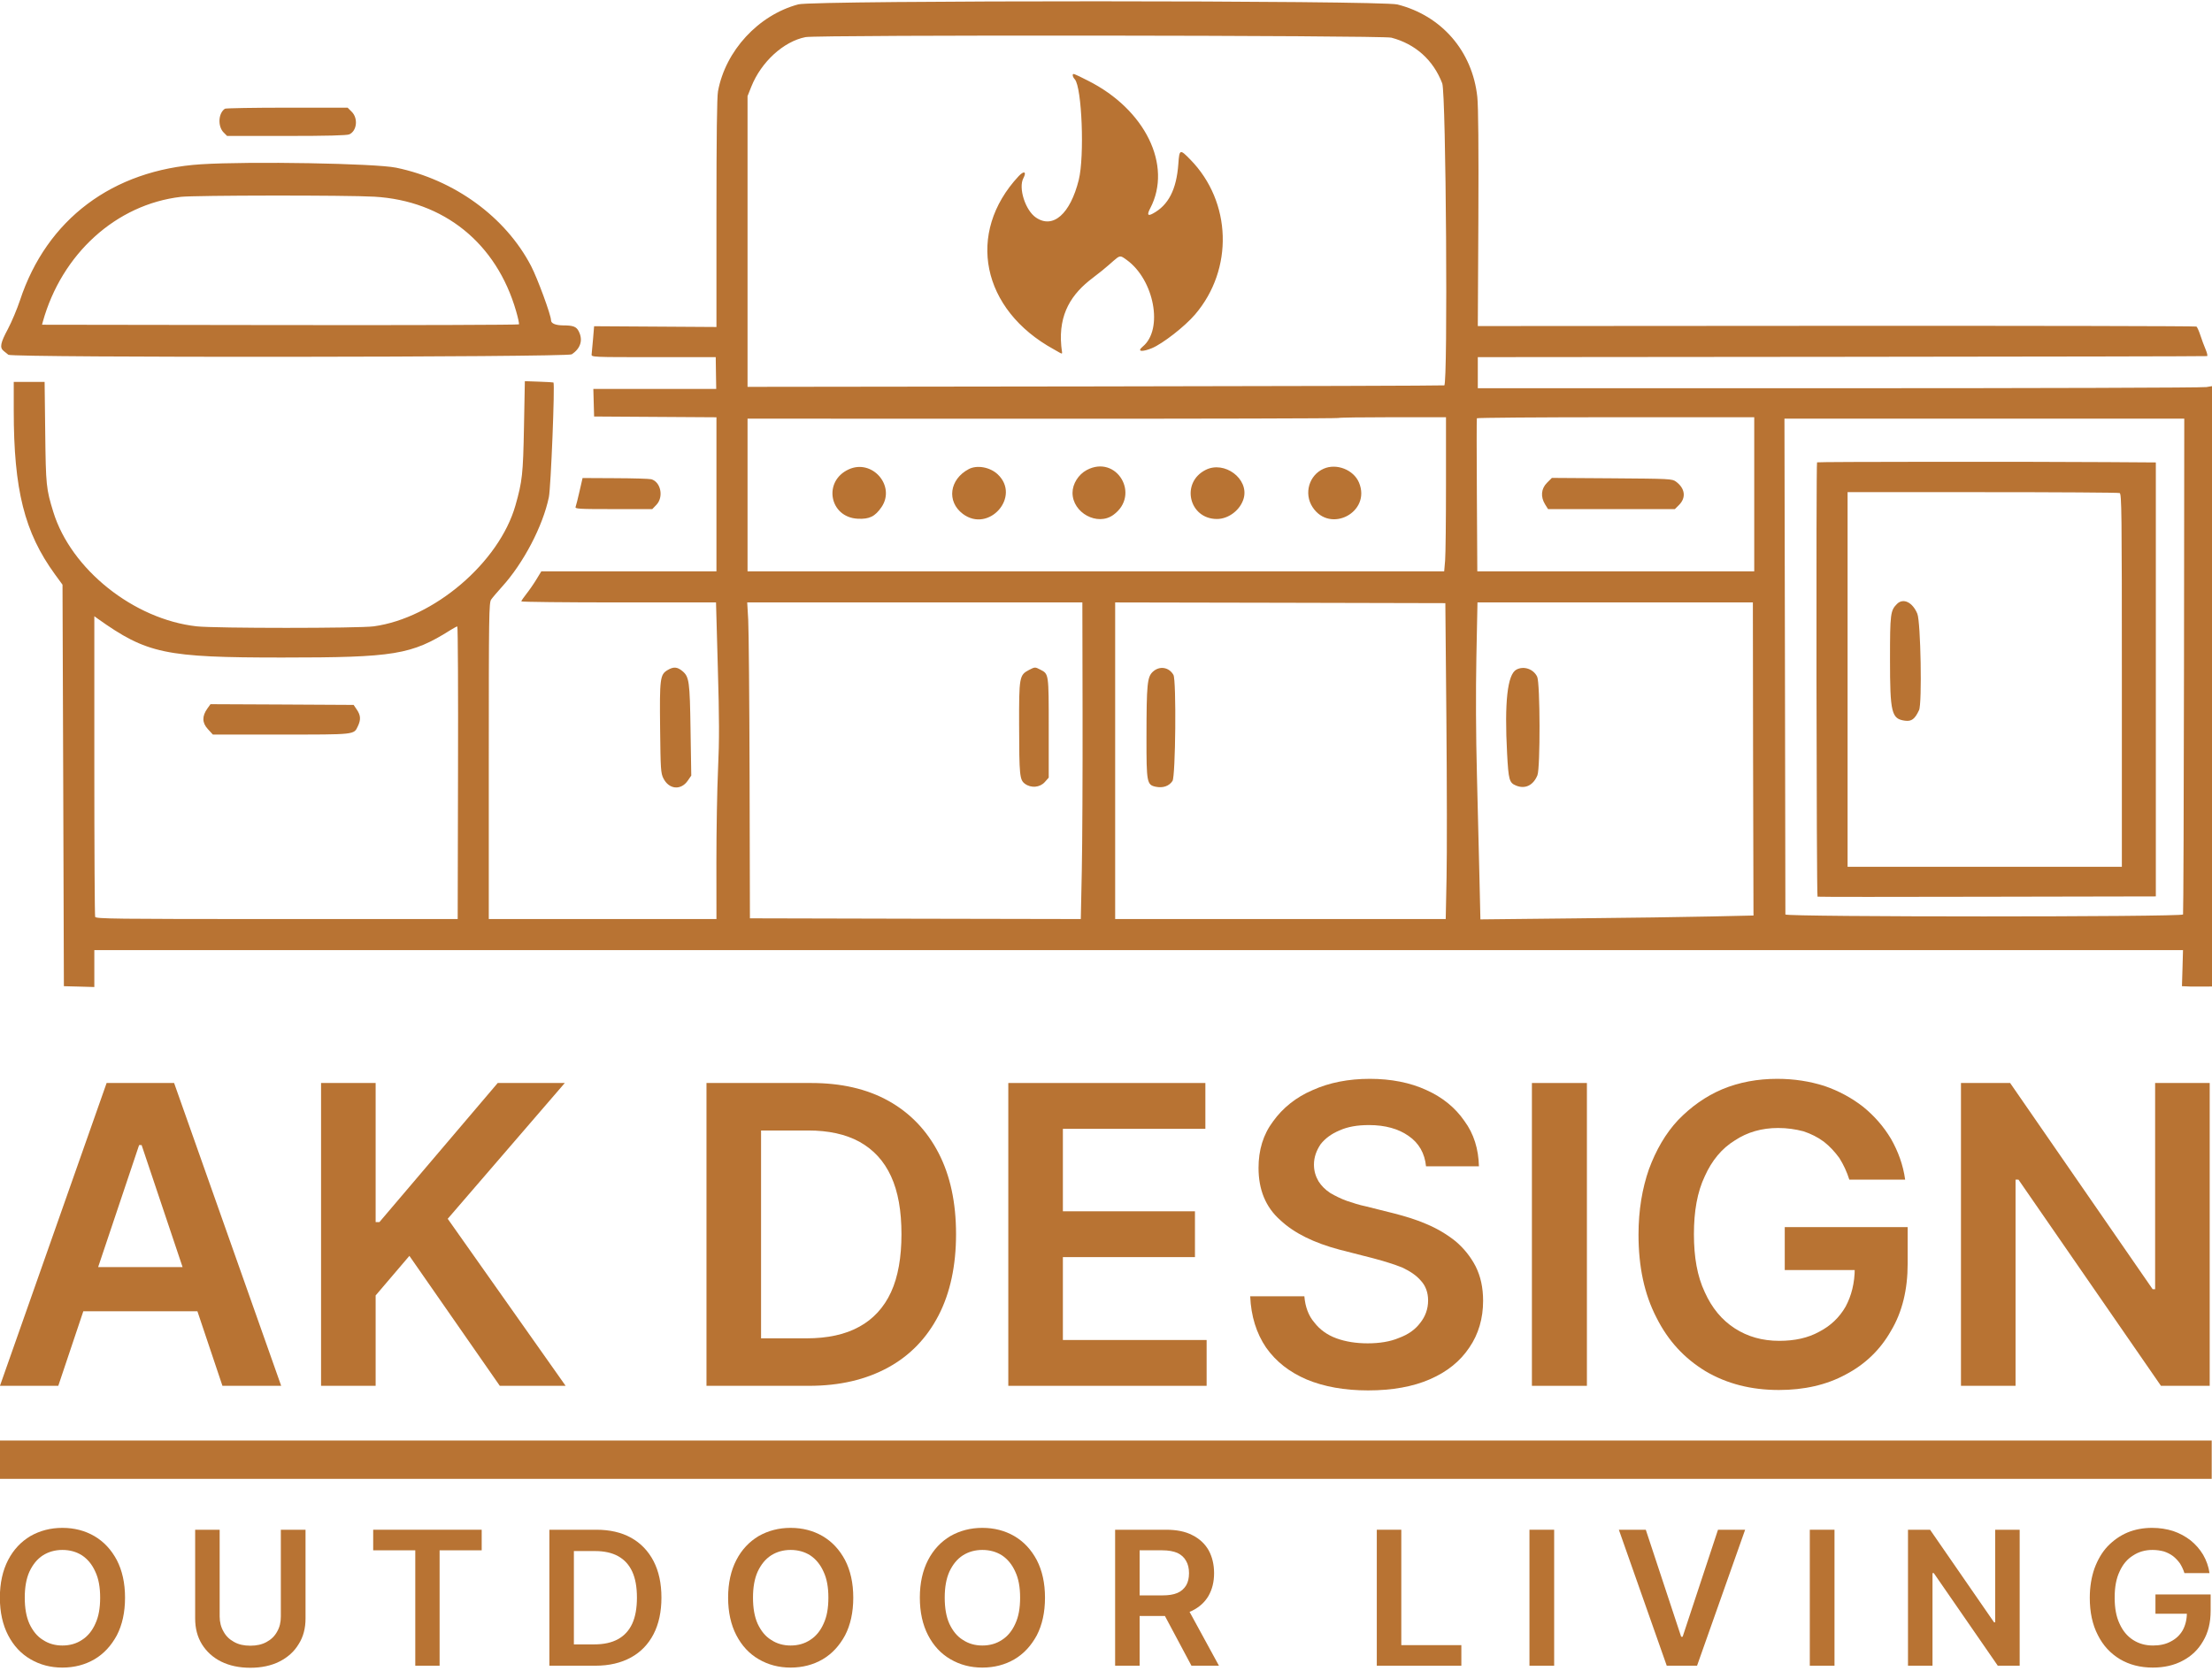 <?xml version="1.0" encoding="UTF-8" standalone="no"?> <svg xmlns="http://www.w3.org/2000/svg" xmlns:xlink="http://www.w3.org/1999/xlink" xmlns:serif="http://www.serif.com/" width="100%" height="100%" viewBox="0 0 176 133" version="1.1" xml:space="preserve" style="fill-rule:evenodd;clip-rule:evenodd;stroke-linejoin:round;stroke-miterlimit:2;"> <g transform="matrix(1,0,0,1,-12.012,-6.746)"> <g transform="matrix(1,0,0,1,-301.586,-319.035)"> <g transform="matrix(1.125,0,0,1.125,63.702,56.699)"> <path d="M278.594,239.492C275.77,240.246 273.438,242.77 272.91,245.645C272.836,246.039 272.801,248.898 272.801,254.277L272.801,262.316L268.477,262.289L264.148,262.262L264.074,263.156C264.031,263.648 263.988,264.141 263.973,264.25C263.949,264.449 264.008,264.449 268.352,264.449L272.75,264.449L272.766,265.574L272.785,266.699L264.094,266.699L264.121,267.676L264.148,268.648L268.477,268.676L272.801,268.703L272.801,279.602L260.414,279.602L260.063,280.18C259.871,280.496 259.551,280.957 259.355,281.203C259.16,281.449 259,281.684 259,281.727C259,281.766 262.098,281.801 265.883,281.801L272.77,281.801L272.898,286.402C273.004,290.02 273.008,291.555 272.914,293.578C272.848,294.992 272.797,297.961 272.797,300.176L272.801,304.199L256.699,304.199L256.699,293.023C256.699,282.691 256.711,281.824 256.867,281.598C256.961,281.461 257.305,281.059 257.629,280.699C259.152,279.023 260.523,276.406 260.949,274.352C261.09,273.672 261.383,266.344 261.273,266.242C261.262,266.23 260.801,266.203 260.25,266.184L259.25,266.148L259.188,269.398C259.125,272.723 259.07,273.227 258.586,274.934C257.438,278.969 252.824,282.91 248.566,283.492C247.527,283.637 237.313,283.637 236.035,283.492C231.586,282.996 227.156,279.461 225.902,275.406C225.395,273.758 225.371,273.527 225.328,269.773L225.285,266.199L223.102,266.199L223.102,268.23C223.102,273.832 223.859,276.848 226.012,279.809L226.551,280.547L226.602,294.75L226.648,308.949L227.727,308.977L228.801,309.008L228.801,306.398L376.523,306.398L376.488,307.676L376.449,308.949L377.027,308.973C377.344,308.98 378.592,308.972 378.592,308.972L378.699,266.48L378.176,266.566C377.887,266.613 366.176,266.648 352.148,266.648L326.648,266.648L326.648,264.449L352.395,264.426C366.555,264.414 378.176,264.391 378.227,264.375C378.273,264.359 378.227,264.145 378.121,263.898C378.016,263.652 377.848,263.203 377.75,262.898C377.652,262.598 377.527,262.32 377.473,262.285C377.418,262.25 365.961,262.227 352.012,262.234L326.648,262.25L326.688,254.648C326.711,249.625 326.684,246.707 326.613,246.039C326.266,242.805 324.094,240.293 320.961,239.5C319.801,239.207 279.688,239.199 278.594,239.492M279.102,241.809C277.551,242.113 275.965,243.563 275.266,245.316L275,245.984L275,266.551L299.574,266.52C313.09,266.504 324.207,266.469 324.277,266.445C324.539,266.359 324.402,245.781 324.133,245.082C323.5,243.43 322.234,242.293 320.531,241.848C319.875,241.68 279.965,241.641 279.102,241.809M298,244.516C298,244.582 298.063,244.707 298.145,244.793C298.648,245.352 298.84,250.238 298.426,251.91C297.824,254.324 296.605,255.395 295.398,254.574C294.648,254.066 294.141,252.477 294.508,251.789C294.754,251.324 294.555,251.238 294.172,251.648C290.434,255.66 291.539,261.094 296.672,263.902C297.41,264.309 297.25,264.338 297.188,263.648C296.984,261.374 297.931,259.959 299.414,258.844C301.474,257.295 301.113,257.066 301.809,257.566C303.762,258.969 304.422,262.48 302.957,263.695C302.473,264.098 302.979,264.072 303.602,263.813C304.364,263.496 305.934,262.273 306.652,261.43C309.387,258.23 309.242,253.465 306.32,250.477C305.578,249.715 305.543,249.73 305.469,250.773C305.34,252.586 304.77,253.703 303.656,254.297C303.297,254.488 303.242,254.371 303.484,253.91C305.063,250.883 303.125,246.922 299.078,244.891C298.008,244.352 298,244.348 298,244.516M238.039,246.875C237.563,247.191 237.516,248.125 237.953,248.563L238.191,248.801L242.391,248.801C245.254,248.801 246.668,248.766 246.836,248.688C247.375,248.441 247.469,247.555 247.008,247.094L246.715,246.801L242.434,246.801C240.078,246.801 238.102,246.836 238.039,246.875M236.352,250.805C230.09,251.203 225.438,254.699 223.547,260.418C223.34,261.039 222.953,261.961 222.688,262.461C222.164,263.434 222.098,263.77 222.379,264.004C222.477,264.082 222.633,264.211 222.723,264.281C222.988,264.496 262.242,264.461 262.563,264.25C263.199,263.832 263.379,263.234 263.055,262.609C262.891,262.289 262.66,262.203 261.969,262.203C261.426,262.199 261.102,262.066 261.102,261.844C261.102,261.477 260.141,258.863 259.688,257.996C257.879,254.531 254.273,251.902 250.148,251.047C248.672,250.742 239.82,250.586 236.352,250.805M234.926,253.109C230.348,253.645 226.496,257.133 225.156,261.953L225.102,262.156L241.941,262.18C251.207,262.195 258.805,262.168 258.832,262.129C258.859,262.086 258.77,261.668 258.633,261.199C257.246,256.387 253.527,253.383 248.602,253.098C246.672,252.984 235.91,252.996 234.926,253.109M316.777,268.754C316.75,268.785 307.336,268.809 295.863,268.805L275,268.801L275,279.602L324.27,279.602L324.336,278.836C324.371,278.414 324.398,275.961 324.398,273.387L324.398,268.699L320.617,268.699C318.535,268.699 316.809,268.723 316.777,268.754M326.582,268.773C326.563,268.816 326.563,271.27 326.582,274.227L326.613,279.602L346.199,279.602L346.199,268.699L336.406,268.699C331.02,268.699 326.598,268.734 326.582,268.773M348.371,286.273C348.387,295.887 348.402,303.805 348.402,303.875C348.398,304.059 376.457,304.059 376.527,303.875C376.551,303.805 376.582,295.887 376.594,286.273L376.613,268.801L348.336,268.801L348.371,286.273ZM350.641,271.891C350.566,271.969 350.598,302.586 350.676,302.617C350.715,302.637 356.117,302.637 362.676,302.621L374.602,302.598L374.602,271.898L371.176,271.875C365.609,271.836 350.688,271.848 350.641,271.891M282.148,272.391C280.324,273.23 280.789,275.777 282.789,275.879C283.617,275.922 284.02,275.723 284.477,275.055C285.496,273.555 283.813,271.621 282.148,272.391M290.648,272.367C289.277,273.09 289.066,274.66 290.223,275.535C292.07,276.926 294.371,274.301 292.684,272.73C292.141,272.227 291.227,272.063 290.648,272.367M298.992,272.434C298.402,272.746 297.984,273.414 297.984,274.047C297.984,275.465 299.75,276.422 300.871,275.609C302.82,274.199 301.109,271.313 298.992,272.434M307.398,272.426C305.617,273.324 306.215,275.898 308.199,275.898C309.035,275.898 309.871,275.246 310.094,274.426C310.465,273.047 308.727,271.754 307.398,272.426M315.75,272.34C314.711,272.793 314.332,274.098 314.961,275.059C316.199,276.957 319.121,275.414 318.246,273.324C317.867,272.418 316.66,271.941 315.75,272.34M263.117,273.938C263,274.457 262.875,274.949 262.84,275.039C262.785,275.184 263.039,275.199 265.52,275.199L268.262,275.199L268.555,274.895C269.082,274.344 268.867,273.277 268.191,273.086C268.059,273.051 266.91,273.016 265.641,273.012L263.332,273L263.117,273.938ZM331.543,273.336C331.125,273.754 331.074,274.324 331.406,274.863L331.617,275.199L340.586,275.199L340.879,274.906C341.395,274.391 341.309,273.73 340.668,273.258C340.395,273.055 340.254,273.051 336.137,273.02L331.887,272.992L331.543,273.336ZM352.801,274L352.801,300.5L372.199,300.5L372.199,287.313C372.199,275.375 372.184,274.117 372.043,274.063C371.953,274.027 367.59,274 362.34,274L352.801,274ZM356.293,281.91C355.832,282.371 355.801,282.609 355.801,285.82C355.801,289.613 355.906,290.039 356.859,290.168C357.324,290.23 357.555,290.059 357.855,289.422C358.078,288.957 357.973,283.184 357.734,282.602C357.398,281.785 356.734,281.465 356.293,281.91M275.047,283.023C275.086,283.699 275.129,288.727 275.145,294.199L275.168,304.148L286.871,304.176L298.57,304.199L298.641,300.777C298.68,298.891 298.703,293.852 298.695,289.574L298.68,281.801L274.977,281.801L275.047,283.023ZM301,281.801L301,304.199L324.379,304.199L324.438,301.273C324.473,299.668 324.465,294.637 324.426,290.102L324.352,281.852L312.676,281.824L301,281.801ZM326.547,285.676C326.5,288.109 326.512,291.203 326.586,294C326.648,296.449 326.73,299.75 326.766,301.336L326.832,304.223L333.492,304.152C337.152,304.117 341.5,304.055 343.148,304.016L346.148,303.949L346.145,303.727C346.141,303.602 346.129,298.617 346.117,292.648L346.102,281.801L326.625,281.801L326.547,285.676ZM228.801,293.328C228.801,299.133 228.828,303.953 228.859,304.043C228.914,304.184 230.141,304.199 241.711,304.199L254.5,304.199L254.523,293.852C254.539,288.156 254.516,283.5 254.473,283.5C254.43,283.5 254.227,283.609 254.02,283.738C251.223,285.504 250.031,285.699 242.09,285.699C233.793,285.699 232.531,285.434 229.023,282.938L228.801,282.777L228.801,293.328ZM269.332,286.594C268.813,286.91 268.777,287.188 268.816,290.703C268.848,293.613 268.863,293.879 269.051,294.25C269.449,295.039 270.297,295.113 270.781,294.398L271.02,294.051L270.969,290.852C270.918,287.379 270.875,287.063 270.391,286.656C270.023,286.352 269.758,286.336 269.332,286.594M294.898,286.582C294.223,286.938 294.199,287.078 294.207,290.5C294.215,294.051 294.246,294.352 294.617,294.629C295.051,294.949 295.672,294.898 296.02,294.512L296.301,294.195L296.301,290.672C296.301,286.809 296.309,286.863 295.699,286.551C295.336,286.359 295.32,286.363 294.898,286.582M303.68,286.691C303.266,287.059 303.219,287.555 303.215,291.352C303.211,294.539 303.242,294.707 303.871,294.84C304.379,294.945 304.813,294.797 305.055,294.43C305.273,294.098 305.336,287.297 305.121,286.926C304.809,286.379 304.148,286.27 303.68,286.691M329.375,286.555C328.742,286.898 328.527,288.852 328.719,292.477C328.82,294.363 328.875,294.559 329.348,294.754C329.988,295.023 330.566,294.75 330.863,294.031C331.074,293.527 331.059,287.508 330.848,287.059C330.586,286.508 329.898,286.273 329.375,286.555M236.797,289.305C236.41,289.848 236.418,290.316 236.832,290.762L237.184,291.148L242.016,291.148C247.285,291.148 247.152,291.164 247.438,290.563C247.66,290.094 247.641,289.793 247.371,289.391L247.141,289.051L242.078,289.023L237.016,289L236.797,289.305Z" style="fill:rgb(184,115,51);"></path> </g> <g transform="matrix(0.608,0,0,0.608,286.184,350.636)"> <g transform="matrix(54.523,0,0,54.523,43.72,140.518)"> <path d="M0.165,-0L0.025,-0L0.281,-0.727L0.443,-0.727L0.7,-0L0.559,-0L0.365,-0.578L0.359,-0.578L0.165,-0ZM0.17,-0.285L0.553,-0.285L0.553,-0.179L0.17,-0.179L0.17,-0.285Z" style="fill:rgb(184,115,51);fill-rule:nonzero;"></path> </g> <g transform="matrix(54.523,0,0,54.523,83.179,140.518)"> <path d="M0.072,-0L0.072,-0.727L0.203,-0.727L0.203,-0.393L0.212,-0.393L0.496,-0.727L0.657,-0.727L0.376,-0.401L0.659,-0L0.501,-0L0.284,-0.312L0.203,-0.217L0.203,-0L0.072,-0Z" style="fill:rgb(184,115,51);fill-rule:nonzero;"></path> </g> <g transform="matrix(54.523,0,0,54.523,133.617,140.518)"> <path d="M0.318,-0L0.072,-0L0.072,-0.727L0.323,-0.727C0.395,-0.727 0.457,-0.713 0.509,-0.684C0.561,-0.655 0.601,-0.613 0.629,-0.559C0.657,-0.505 0.671,-0.44 0.671,-0.364C0.671,-0.289 0.657,-0.223 0.629,-0.169C0.601,-0.115 0.561,-0.073 0.508,-0.044C0.455,-0.015 0.392,-0 0.318,-0ZM0.203,-0.114L0.312,-0.114C0.362,-0.114 0.405,-0.123 0.439,-0.142C0.472,-0.16 0.498,-0.188 0.515,-0.225C0.532,-0.262 0.54,-0.309 0.54,-0.364C0.54,-0.42 0.532,-0.466 0.515,-0.503C0.498,-0.54 0.473,-0.567 0.439,-0.586C0.406,-0.604 0.365,-0.613 0.316,-0.613L0.203,-0.613L0.203,-0.114Z" style="fill:rgb(184,115,51);fill-rule:nonzero;"></path> </g> <g transform="matrix(54.523,0,0,54.523,173.115,140.518)"> <path d="M0.072,-0L0.072,-0.727L0.545,-0.727L0.545,-0.617L0.203,-0.617L0.203,-0.419L0.52,-0.419L0.52,-0.309L0.203,-0.309L0.203,-0.11L0.548,-0.11L0.548,-0L0.072,-0Z" style="fill:rgb(184,115,51);fill-rule:nonzero;"></path> </g> <g transform="matrix(54.523,0,0,54.523,206.243,140.518)"> <path d="M0.467,-0.527C0.464,-0.558 0.45,-0.583 0.425,-0.6C0.401,-0.617 0.369,-0.626 0.33,-0.626C0.302,-0.626 0.279,-0.622 0.259,-0.613C0.24,-0.605 0.225,-0.594 0.214,-0.58C0.204,-0.565 0.198,-0.549 0.198,-0.531C0.198,-0.516 0.202,-0.503 0.209,-0.491C0.216,-0.48 0.225,-0.471 0.237,-0.463C0.249,-0.456 0.263,-0.449 0.277,-0.444C0.292,-0.439 0.307,-0.434 0.322,-0.431L0.39,-0.414C0.417,-0.407 0.444,-0.399 0.469,-0.388C0.495,-0.377 0.518,-0.363 0.538,-0.347C0.558,-0.33 0.574,-0.31 0.586,-0.287C0.598,-0.263 0.604,-0.236 0.604,-0.204C0.604,-0.162 0.593,-0.124 0.571,-0.092C0.549,-0.059 0.518,-0.034 0.477,-0.016C0.436,0.002 0.386,0.011 0.328,0.011C0.271,0.011 0.222,0.002 0.181,-0.015C0.139,-0.033 0.107,-0.058 0.083,-0.092C0.06,-0.126 0.047,-0.167 0.045,-0.215L0.175,-0.215C0.177,-0.19 0.185,-0.168 0.199,-0.152C0.212,-0.135 0.23,-0.122 0.252,-0.114C0.274,-0.106 0.299,-0.102 0.327,-0.102C0.355,-0.102 0.381,-0.106 0.402,-0.115C0.424,-0.123 0.441,-0.135 0.453,-0.151C0.465,-0.166 0.472,-0.184 0.472,-0.205C0.472,-0.224 0.466,-0.24 0.455,-0.252C0.444,-0.265 0.429,-0.275 0.41,-0.284C0.39,-0.292 0.367,-0.299 0.341,-0.306L0.259,-0.327C0.199,-0.343 0.151,-0.366 0.117,-0.398C0.082,-0.429 0.065,-0.471 0.065,-0.523C0.065,-0.566 0.076,-0.603 0.1,-0.635C0.123,-0.667 0.155,-0.693 0.195,-0.71C0.235,-0.728 0.281,-0.737 0.332,-0.737C0.383,-0.737 0.429,-0.728 0.468,-0.71C0.506,-0.693 0.537,-0.668 0.559,-0.636C0.582,-0.605 0.593,-0.568 0.594,-0.527L0.467,-0.527Z" style="fill:rgb(184,115,51);fill-rule:nonzero;"></path> </g> <g transform="matrix(54.523,0,0,54.523,241.637,140.518)"> <rect x="0.072" y="-0.727" width="0.132" height="0.727" style="fill:rgb(184,115,51);fill-rule:nonzero;"></rect> </g> <g transform="matrix(54.523,0,0,54.523,256.623,140.518)"> <path d="M0.559,-0.495C0.553,-0.514 0.545,-0.531 0.535,-0.547C0.524,-0.562 0.512,-0.575 0.498,-0.586C0.483,-0.597 0.467,-0.605 0.449,-0.611C0.43,-0.616 0.41,-0.619 0.388,-0.619C0.349,-0.619 0.314,-0.609 0.284,-0.589C0.253,-0.57 0.229,-0.541 0.212,-0.503C0.194,-0.465 0.186,-0.419 0.186,-0.364C0.186,-0.309 0.194,-0.263 0.212,-0.225C0.229,-0.187 0.253,-0.158 0.284,-0.138C0.315,-0.118 0.35,-0.108 0.391,-0.108C0.428,-0.108 0.46,-0.115 0.487,-0.13C0.514,-0.144 0.535,-0.164 0.55,-0.19C0.564,-0.216 0.572,-0.247 0.572,-0.282L0.602,-0.278L0.404,-0.278L0.404,-0.381L0.699,-0.381L0.699,-0.293C0.699,-0.231 0.686,-0.177 0.659,-0.132C0.633,-0.086 0.596,-0.051 0.55,-0.027C0.504,-0.002 0.45,0.01 0.39,0.01C0.323,0.01 0.265,-0.005 0.214,-0.035C0.163,-0.066 0.124,-0.108 0.096,-0.164C0.067,-0.22 0.053,-0.286 0.053,-0.363C0.053,-0.422 0.062,-0.474 0.078,-0.52C0.095,-0.566 0.118,-0.606 0.148,-0.638C0.179,-0.67 0.214,-0.695 0.254,-0.712C0.295,-0.729 0.339,-0.737 0.386,-0.737C0.427,-0.737 0.464,-0.731 0.499,-0.72C0.534,-0.708 0.565,-0.691 0.592,-0.67C0.619,-0.648 0.641,-0.623 0.659,-0.593C0.676,-0.563 0.688,-0.531 0.693,-0.495L0.559,-0.495Z" style="fill:rgb(184,115,51);fill-rule:nonzero;"></path> </g> <g transform="matrix(54.523,0,0,54.523,297.786,140.518)"> <path d="M0.669,-0.727L0.669,-0L0.552,-0L0.21,-0.495L0.203,-0.495L0.203,-0L0.072,-0L0.072,-0.727L0.19,-0.727L0.532,-0.232L0.538,-0.232L0.538,-0.727L0.669,-0.727Z" style="fill:rgb(184,115,51);fill-rule:nonzero;"></path> </g> </g> <g transform="matrix(0.273,0,0,0.273,300.864,419.984)"> <g transform="matrix(54.523,0,0,54.523,43.72,140.518)"> <path d="M0.722,-0.364C0.722,-0.285 0.707,-0.218 0.678,-0.162C0.648,-0.107 0.609,-0.064 0.558,-0.034C0.508,-0.005 0.451,0.01 0.387,0.01C0.324,0.01 0.267,-0.005 0.216,-0.035C0.166,-0.064 0.126,-0.107 0.097,-0.163C0.068,-0.219 0.053,-0.286 0.053,-0.364C0.053,-0.442 0.068,-0.509 0.097,-0.565C0.126,-0.621 0.166,-0.663 0.216,-0.693C0.267,-0.722 0.324,-0.737 0.387,-0.737C0.451,-0.737 0.508,-0.722 0.558,-0.693C0.609,-0.663 0.648,-0.621 0.678,-0.565C0.707,-0.509 0.722,-0.442 0.722,-0.364ZM0.589,-0.364C0.589,-0.419 0.581,-0.465 0.563,-0.503C0.546,-0.541 0.522,-0.57 0.492,-0.59C0.462,-0.609 0.427,-0.619 0.387,-0.619C0.348,-0.619 0.313,-0.609 0.283,-0.59C0.252,-0.57 0.229,-0.541 0.211,-0.503C0.194,-0.465 0.186,-0.419 0.186,-0.364C0.186,-0.308 0.194,-0.262 0.211,-0.224C0.229,-0.186 0.252,-0.157 0.283,-0.138C0.313,-0.118 0.348,-0.108 0.387,-0.108C0.427,-0.108 0.462,-0.118 0.492,-0.138C0.522,-0.157 0.546,-0.186 0.563,-0.224C0.581,-0.262 0.589,-0.308 0.589,-0.364Z" style="fill:rgb(184,115,51);fill-rule:nonzero;"></path> </g> <g transform="matrix(54.523,0,0,54.523,99.598,140.518)"> <path d="M0.53,-0.727L0.662,-0.727L0.662,-0.252C0.662,-0.2 0.65,-0.154 0.625,-0.115C0.601,-0.075 0.566,-0.044 0.522,-0.022C0.478,-0 0.426,0.011 0.367,0.011C0.307,0.011 0.256,-0 0.211,-0.022C0.167,-0.044 0.133,-0.075 0.108,-0.115C0.084,-0.154 0.072,-0.2 0.072,-0.252L0.072,-0.727L0.203,-0.727L0.203,-0.263C0.203,-0.233 0.21,-0.206 0.224,-0.182C0.237,-0.158 0.256,-0.14 0.28,-0.127C0.305,-0.113 0.333,-0.107 0.367,-0.107C0.4,-0.107 0.429,-0.113 0.454,-0.127C0.478,-0.14 0.497,-0.158 0.51,-0.182C0.524,-0.206 0.53,-0.233 0.53,-0.263L0.53,-0.727Z" style="fill:rgb(184,115,51);fill-rule:nonzero;"></path> </g> <g transform="matrix(54.523,0,0,54.523,153.23,140.518)"> <path d="M0.04,-0.617L0.04,-0.727L0.62,-0.727L0.62,-0.617L0.395,-0.617L0.395,-0L0.265,-0L0.265,-0.617L0.04,-0.617Z" style="fill:rgb(184,115,51);fill-rule:nonzero;"></path> </g> <g transform="matrix(54.523,0,0,54.523,202.835,140.518)"> <path d="M0.318,-0L0.072,-0L0.072,-0.727L0.323,-0.727C0.395,-0.727 0.457,-0.713 0.509,-0.684C0.561,-0.655 0.601,-0.613 0.629,-0.559C0.657,-0.505 0.671,-0.44 0.671,-0.364C0.671,-0.289 0.657,-0.223 0.629,-0.169C0.601,-0.115 0.561,-0.073 0.508,-0.044C0.455,-0.015 0.392,-0 0.318,-0ZM0.203,-0.114L0.312,-0.114C0.362,-0.114 0.405,-0.123 0.439,-0.142C0.472,-0.16 0.498,-0.188 0.515,-0.225C0.532,-0.262 0.54,-0.309 0.54,-0.364C0.54,-0.42 0.532,-0.466 0.515,-0.503C0.498,-0.54 0.473,-0.567 0.439,-0.586C0.406,-0.604 0.365,-0.613 0.316,-0.613L0.203,-0.613L0.203,-0.114Z" style="fill:rgb(184,115,51);fill-rule:nonzero;"></path> </g> <g transform="matrix(54.523,0,0,54.523,255.964,140.518)"> <path d="M0.722,-0.364C0.722,-0.285 0.707,-0.218 0.678,-0.162C0.648,-0.107 0.609,-0.064 0.558,-0.034C0.508,-0.005 0.451,0.01 0.387,0.01C0.324,0.01 0.267,-0.005 0.216,-0.035C0.166,-0.064 0.126,-0.107 0.097,-0.163C0.068,-0.219 0.053,-0.286 0.053,-0.364C0.053,-0.442 0.068,-0.509 0.097,-0.565C0.126,-0.621 0.166,-0.663 0.216,-0.693C0.267,-0.722 0.324,-0.737 0.387,-0.737C0.451,-0.737 0.508,-0.722 0.558,-0.693C0.609,-0.663 0.648,-0.621 0.678,-0.565C0.707,-0.509 0.722,-0.442 0.722,-0.364ZM0.589,-0.364C0.589,-0.419 0.581,-0.465 0.563,-0.503C0.546,-0.541 0.522,-0.57 0.492,-0.59C0.462,-0.609 0.427,-0.619 0.387,-0.619C0.348,-0.619 0.313,-0.609 0.283,-0.59C0.252,-0.57 0.229,-0.541 0.211,-0.503C0.194,-0.465 0.186,-0.419 0.186,-0.364C0.186,-0.308 0.194,-0.262 0.211,-0.224C0.229,-0.186 0.252,-0.157 0.283,-0.138C0.313,-0.118 0.348,-0.108 0.387,-0.108C0.427,-0.108 0.462,-0.118 0.492,-0.138C0.522,-0.157 0.546,-0.186 0.563,-0.224C0.581,-0.262 0.589,-0.308 0.589,-0.364Z" style="fill:rgb(184,115,51);fill-rule:nonzero;"></path> </g> <g transform="matrix(54.523,0,0,54.523,311.843,140.518)"> <path d="M0.722,-0.364C0.722,-0.285 0.707,-0.218 0.678,-0.162C0.648,-0.107 0.609,-0.064 0.558,-0.034C0.508,-0.005 0.451,0.01 0.387,0.01C0.324,0.01 0.267,-0.005 0.216,-0.035C0.166,-0.064 0.126,-0.107 0.097,-0.163C0.068,-0.219 0.053,-0.286 0.053,-0.364C0.053,-0.442 0.068,-0.509 0.097,-0.565C0.126,-0.621 0.166,-0.663 0.216,-0.693C0.267,-0.722 0.324,-0.737 0.387,-0.737C0.451,-0.737 0.508,-0.722 0.558,-0.693C0.609,-0.663 0.648,-0.621 0.678,-0.565C0.707,-0.509 0.722,-0.442 0.722,-0.364ZM0.589,-0.364C0.589,-0.419 0.581,-0.465 0.563,-0.503C0.546,-0.541 0.522,-0.57 0.492,-0.59C0.462,-0.609 0.427,-0.619 0.387,-0.619C0.348,-0.619 0.313,-0.609 0.283,-0.59C0.252,-0.57 0.229,-0.541 0.211,-0.503C0.194,-0.465 0.186,-0.419 0.186,-0.364C0.186,-0.308 0.194,-0.262 0.211,-0.224C0.229,-0.186 0.252,-0.157 0.283,-0.138C0.313,-0.118 0.348,-0.108 0.387,-0.108C0.427,-0.108 0.462,-0.118 0.492,-0.138C0.522,-0.157 0.546,-0.186 0.563,-0.224C0.581,-0.262 0.589,-0.308 0.589,-0.364Z" style="fill:rgb(184,115,51);fill-rule:nonzero;"></path> </g> <g transform="matrix(54.523,0,0,54.523,367.721,140.518)"> <path d="M0.072,-0L0.072,-0.727L0.344,-0.727C0.4,-0.727 0.447,-0.718 0.485,-0.698C0.523,-0.679 0.552,-0.652 0.572,-0.617C0.591,-0.582 0.601,-0.541 0.601,-0.495C0.601,-0.448 0.591,-0.408 0.571,-0.373C0.551,-0.339 0.522,-0.313 0.484,-0.294C0.446,-0.276 0.399,-0.266 0.343,-0.266L0.148,-0.266L0.148,-0.376L0.325,-0.376C0.358,-0.376 0.384,-0.38 0.405,-0.389C0.426,-0.398 0.441,-0.412 0.452,-0.43C0.462,-0.447 0.467,-0.469 0.467,-0.495C0.467,-0.52 0.462,-0.543 0.451,-0.561C0.441,-0.579 0.426,-0.593 0.405,-0.603C0.384,-0.612 0.357,-0.617 0.324,-0.617L0.203,-0.617L0.203,-0L0.072,-0ZM0.447,-0.33L0.627,-0L0.48,-0L0.304,-0.33L0.447,-0.33Z" style="fill:rgb(184,115,51);fill-rule:nonzero;"></path> </g> <g transform="matrix(54.523,0,0,54.523,443.987,140.518)"> <path d="M0.072,-0L0.072,-0.727L0.203,-0.727L0.203,-0.11L0.524,-0.11L0.524,-0L0.072,-0Z" style="fill:rgb(184,115,51);fill-rule:nonzero;"></path> </g> <g transform="matrix(54.523,0,0,54.523,488.481,140.518)"> <rect x="0.072" y="-0.727" width="0.132" height="0.727" style="fill:rgb(184,115,51);fill-rule:nonzero;"></rect> </g> <g transform="matrix(54.523,0,0,54.523,517.098,140.518)"> <path d="M0.169,-0.727L0.358,-0.155L0.366,-0.155L0.555,-0.727L0.7,-0.727L0.443,-0L0.281,-0L0.025,-0.727L0.169,-0.727Z" style="fill:rgb(184,115,51);fill-rule:nonzero;"></path> </g> <g transform="matrix(54.523,0,0,54.523,570.188,140.518)"> <rect x="0.072" y="-0.727" width="0.132" height="0.727" style="fill:rgb(184,115,51);fill-rule:nonzero;"></rect> </g> <g transform="matrix(54.523,0,0,54.523,598.804,140.518)"> <path d="M0.669,-0.727L0.669,-0L0.552,-0L0.21,-0.495L0.203,-0.495L0.203,-0L0.072,-0L0.072,-0.727L0.19,-0.727L0.532,-0.232L0.538,-0.232L0.538,-0.727L0.669,-0.727Z" style="fill:rgb(184,115,51);fill-rule:nonzero;"></path> </g> <g transform="matrix(54.523,0,0,54.523,652.824,140.518)"> <path d="M0.559,-0.495C0.553,-0.514 0.545,-0.531 0.535,-0.547C0.524,-0.562 0.512,-0.575 0.498,-0.586C0.483,-0.597 0.467,-0.605 0.449,-0.611C0.43,-0.616 0.41,-0.619 0.388,-0.619C0.349,-0.619 0.314,-0.609 0.284,-0.589C0.253,-0.57 0.229,-0.541 0.212,-0.503C0.194,-0.465 0.186,-0.419 0.186,-0.364C0.186,-0.309 0.194,-0.263 0.212,-0.225C0.229,-0.187 0.253,-0.158 0.284,-0.138C0.315,-0.118 0.35,-0.108 0.391,-0.108C0.428,-0.108 0.46,-0.115 0.487,-0.13C0.514,-0.144 0.535,-0.164 0.55,-0.19C0.564,-0.216 0.572,-0.247 0.572,-0.282L0.602,-0.278L0.404,-0.278L0.404,-0.381L0.699,-0.381L0.699,-0.293C0.699,-0.231 0.686,-0.177 0.659,-0.132C0.633,-0.086 0.596,-0.051 0.55,-0.027C0.504,-0.002 0.45,0.01 0.39,0.01C0.323,0.01 0.265,-0.005 0.214,-0.035C0.163,-0.066 0.124,-0.108 0.096,-0.164C0.067,-0.22 0.053,-0.286 0.053,-0.363C0.053,-0.422 0.062,-0.474 0.078,-0.52C0.095,-0.566 0.118,-0.606 0.148,-0.638C0.179,-0.67 0.214,-0.695 0.254,-0.712C0.295,-0.729 0.339,-0.737 0.386,-0.737C0.427,-0.737 0.464,-0.731 0.499,-0.72C0.534,-0.708 0.565,-0.691 0.592,-0.67C0.619,-0.648 0.641,-0.623 0.659,-0.593C0.676,-0.563 0.688,-0.531 0.693,-0.495L0.559,-0.495Z" style="fill:rgb(184,115,51);fill-rule:nonzero;"></path> </g> </g> <g transform="matrix(1,0,0,0.716,294.586,352.529)"> <rect x="19.012" y="122.759" width="175.976" height="4.26" style="fill:rgb(184,115,51);"></rect> </g> </g> </g> </svg> 